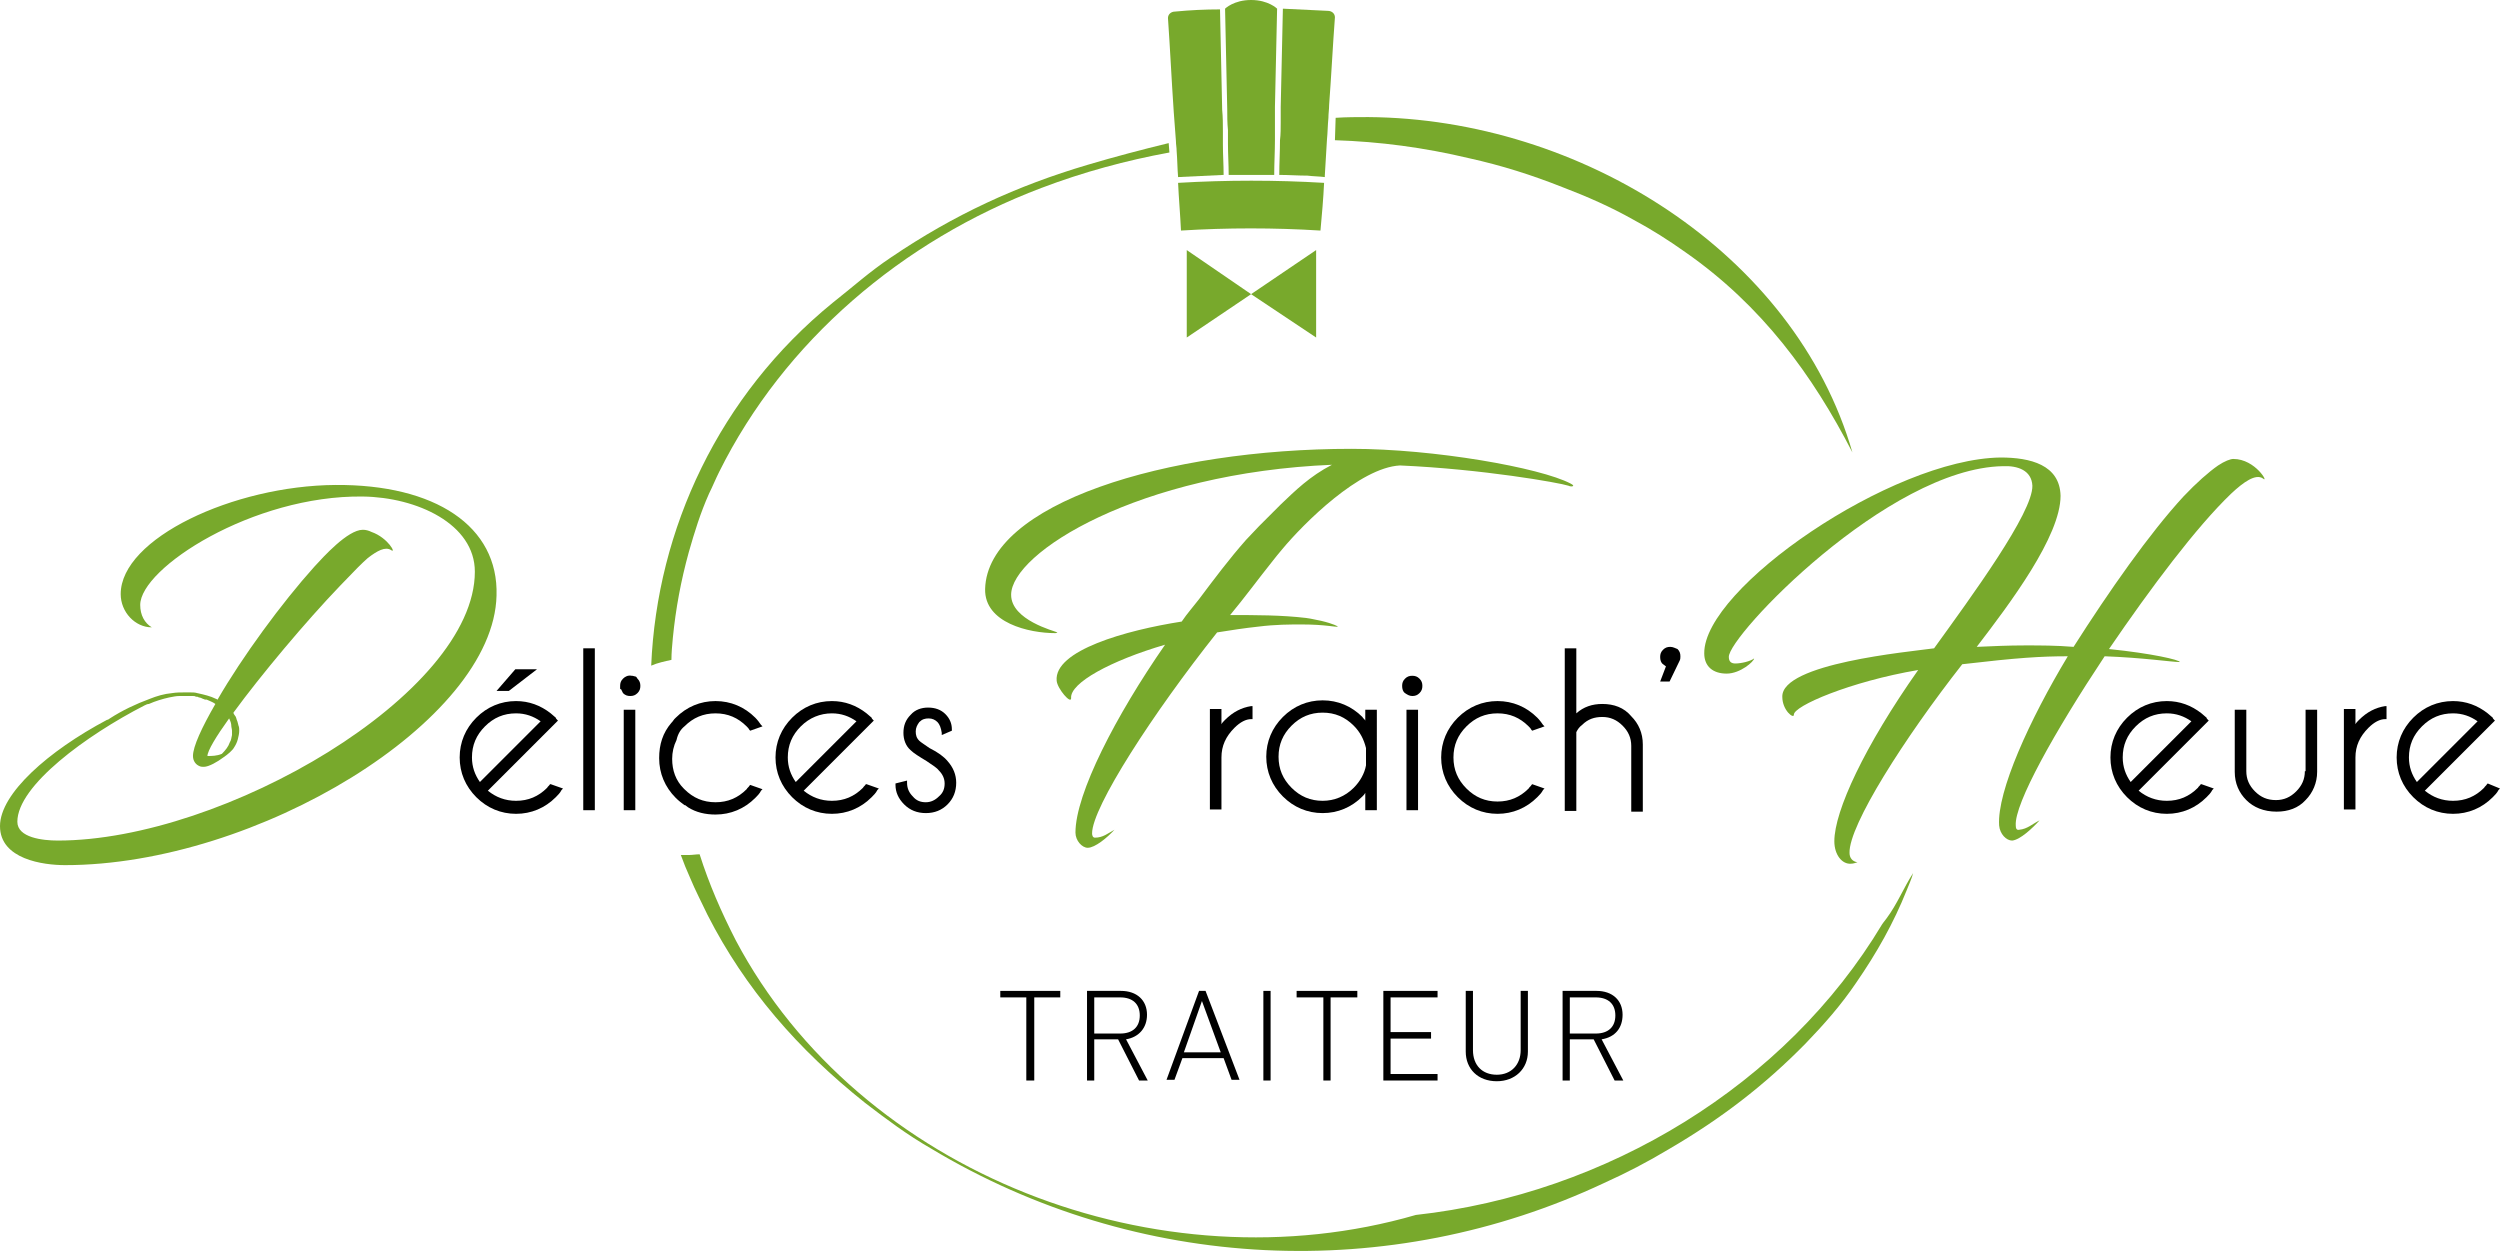 <?xml version="1.0" encoding="utf-8"?>
<!-- Generator: Adobe Illustrator 19.2.1, SVG Export Plug-In . SVG Version: 6.00 Build 0)  -->
<svg version="1.0" xmlns="http://www.w3.org/2000/svg" xmlns:xlink="http://www.w3.org/1999/xlink" x="0px" y="0px"
	 viewBox="0 0 345.9 173.1" style="enable-background:new 0 0 345.9 173.1;" xml:space="preserve">
<style type="text/css">
	.st0{fill:#F5F2ED;}
	.st1{fill:#FF0000;}
	.st2{opacity:0.1;}
	.st3{fill:#FFFFFF;}
	.st4{fill:#666666;}
	.st5{fill:#333333;}
	.st6{fill:#F2F2F2;}
	.st7{fill:url(#);}
	.st8{opacity:0.7;}
	.st9{clip-path:url(#SVGID_6_);}
	.st10{fill:none;}
	.st11{opacity:0.83;}
	.st12{fill:#78A92C;}
	.st13{clip-path:url(#SVGID_10_);fill:#FFFFFF;}
	.st14{clip-path:url(#SVGID_12_);}
	.st15{clip-path:url(#SVGID_16_);}
	.st16{clip-path:url(#SVGID_20_);}
	.st17{clip-path:url(#SVGID_22_);}
	.st18{clip-path:url(#SVGID_24_);}
	.st19{fill:none;stroke:#78A92C;stroke-miterlimit:10;}
	.st20{fill:none;stroke:#FFFFFF;stroke-miterlimit:10;}
	.st21{fill:#3E5294;}
	.st22{fill:#78A92C;stroke:#A1C36B;stroke-width:0.656;stroke-miterlimit:10;}
	.st23{clip-path:url(#SVGID_42_);}
	.st24{fill:none;stroke:#FFFFFF;stroke-width:3;stroke-miterlimit:10;}
	.st25{clip-path:url(#SVGID_44_);}
	.st26{clip-path:url(#SVGID_46_);}
	.st27{clip-path:url(#SVGID_50_);}
</style>
<g id="Calque_2">
</g>
<g id="Calque_1">
	<g>
		<g>
			<path class="st12" d="M195.7,168.1C195.8,168.1,195.8,168.1,195.7,168.1c0.1,0,0.2,0,0.2-0.1
				C195.9,168.1,195.8,168.1,195.7,168.1z"/>
			<path class="st12" d="M260.4,127.9c-13.3,22.2-38.1,37.3-64.5,40.2c-35.5,10.3-77-5.7-94.1-38c-2-3.9-3.7-7.8-5-11.9
				c-0.5,0-1,0.1-1.5,0.1c-0.4,0-0.8,0-1.1,0c0.4,1.1,0.8,2.1,1.3,3.2c0.7,1.7,1.6,3.4,2.4,5.1c5.2,10.2,12.5,18.6,21.8,26
				c3,2.3,5.8,4.4,9.1,6.3c28.6,17.2,63.5,18.7,93.1,4.8c3.1-1.4,6-2.9,9-4.7c7.2-4.2,13.2-8.8,18.9-14.6c2.6-2.7,4.9-5.3,7-8.4
				c2.9-4.2,5.2-8.3,7-12.8c0.3-0.8,0.7-1.6,0.9-2.4c-1.3,2-2.2,4.3-3.7,6.3C260.6,127.6,260.4,127.9,260.4,127.9z"/>
			<path class="st12" d="M98.1,68.3c0.5-1,0.9-2,1.4-3c9-18.1,25.3-32,44.6-39.3c5.8-2.2,11.7-3.8,17.7-4.9l-0.1-1.3
				c-3.7,0.9-7.5,1.9-11.2,3c-9.8,2.9-18.5,6.9-27.2,12.8c-3,2-5.3,4.1-8.1,6.3C99.5,54.7,90.9,73.2,90.1,92.1
				c0.9-0.4,1.9-0.6,2.8-0.8c0-1,0.1-2,0.2-3.1c0.4-4,1.1-7.8,2.2-11.8C96.1,73.6,96.9,71,98.1,68.3z"/>
			<path class="st12" d="M216.2,25.9c3.4,1.3,6.6,2.7,9.8,4.5c2.6,1.4,4.8,2.8,7.2,4.5c10.6,7.4,17.6,17,23.1,27.7
				c-8-27.7-37.7-46.2-67-46.4c-1.5,0-3,0-4.5,0.1l-0.1,3.1c6.2,0.2,12.3,1,18.6,2.5C207.8,22.9,211.9,24.2,216.2,25.9z"/>
			<path class="st12" d="M183.2,25.3c-6.7-0.4-13.4-0.4-20.2,0c0.1,2.2,0.3,4.4,0.4,6.6c6.4-0.4,12.9-0.4,19.3,0
				C182.9,29.7,183.1,27.5,183.2,25.3z"/>
			<path class="st12" d="M162.7,19.5c0,0.5,0.1,0.9,0.1,1.4c0.1,1.2,0.1,2.4,0.2,3.6c2.1-0.1,4.2-0.2,6.3-0.3c0-1.4-0.1-2.8-0.1-4.2
				c0-0.6,0-1.2,0-1.8c0-1,0-2-0.1-3c-0.1-4.6-0.2-9.2-0.3-13.9c-2.1,0-4.1,0.1-6.2,0.3c-0.6,0-1,0.4-1,0.9c0.3,4.3,0.5,8.6,0.8,13
				C162.5,16.7,162.6,18.1,162.7,19.5z"/>
			<path class="st12" d="M169.9,18c0,0.6,0,1.3,0,1.9c0,1.4,0.1,2.9,0.1,4.3c2.1,0,4.2,0,6.3,0c0-1.6,0.1-3.2,0.1-4.8
				c0-0.8,0-1.6,0-2.4c0-0.7,0-1.4,0-2.2c0.1-4.5,0.2-9.1,0.3-13.6c0,0-1.2-1.2-3.6-1.2c-2.4,0-3.6,1.2-3.6,1.2
				c0.1,4.6,0.2,9.2,0.3,13.9C169.8,16,169.8,17,169.9,18z"/>
			<path class="st12" d="M183.3,24.5c0-0.1,0-0.1,0-0.2c0.1-1.7,0.2-3.3,0.3-5c0.1-1,0.1-2,0.2-3c0-0.6,0.1-1.2,0.1-1.8
				c0.3-4,0.5-8.1,0.8-12.1c0-0.5-0.4-0.9-1-0.9c-2.1-0.1-4.1-0.2-6.2-0.3c-0.1,4.5-0.2,9-0.3,13.6c0,0.7,0,1.4,0,2.1
				c0,0.8,0,1.7-0.1,2.5c0,1.6-0.1,3.2-0.1,4.8c1.3,0,2.6,0.1,3.9,0.1C181.7,24.4,182.5,24.4,183.3,24.5z"/>
			<polygon class="st12" points="164.2,46.7 173.1,40.7 164.2,34.6 			"/>
			<polygon class="st12" points="182.1,34.6 173.1,40.7 182.1,46.7 			"/>
			<path class="st12" d="M46.4,67.1c-14.1,0.1-29.7,7.4-29.7,15.1c0,2.5,2,4.6,4.3,4.6c-1-0.6-1.6-1.7-1.6-3.1
				c0-5.1,15.6-15.2,30.8-15c7.5,0.1,15.5,3.8,15.5,10.4c0,16.9-34.8,37.2-57.7,37.2c-2.1,0-5.6-0.4-5.6-2.6c0-5,9.6-12,17.6-16.1
				c0.2-0.1,0.4-0.2,0.6-0.2c0.9-0.4,1.9-0.7,2.8-0.9c0.5-0.1,1-0.2,1.4-0.2c0.1,0,0.2,0,0.4,0c0.1,0,0.1,0,0.2,0c0,0,0.1,0,0.1,0
				c0,0,0.1,0,0.1,0c0,0,0,0,0.1,0c0,0,0.1,0,0.1,0c0.1,0,0.2,0,0.3,0c0,0,0,0,0,0c0,0,0,0,0,0c0,0,0.1,0,0.1,0c0.1,0,0.1,0,0.2,0
				c0.1,0,0.1,0,0.2,0c0,0,0.1,0,0.1,0c-0.1,0,0,0,0,0c0.1,0,0.3,0,0.4,0.1c0,0,0,0,0,0c0,0,0,0,0,0c0,0,0.1,0,0.1,0
				c0.1,0,0.2,0,0.3,0.1c0.2,0,0.4,0.1,0.6,0.2c0.1,0,0.2,0.1,0.3,0.1c0,0,0.1,0,0.1,0c0,0,0,0,0.1,0c0,0,0,0,0,0c0,0,0,0,0,0
				c0.4,0.2,0.8,0.3,1.2,0.6c-1.9,3.3-3.1,5.9-3.1,7.2c0,0.7,0.4,1.2,0.9,1.4l0,0c0,0,0,0,0,0c0.2,0.1,0.4,0.1,0.6,0.1
				c0.7,0,1.9-0.7,2.7-1.3c0.6-0.4,1.3-1,1.5-1.4c0.2-0.3,0.4-0.7,0.5-1.1c0.1-0.4,0.2-0.8,0.2-1.2c0-0.2,0-0.5-0.1-0.7
				c-0.1-0.3-0.1-0.5-0.2-0.7c-0.1-0.2-0.1-0.5-0.3-0.7c-0.1-0.1-0.2-0.3-0.2-0.4c3.8-5.2,10-12.6,14.8-17.6c2.1-2.2,3-3.1,3.8-3.8
				c1.3-1,2.4-1.6,3.2-1.1c0.8,0.6-0.4-1.7-2.7-2.5c-0.4-0.2-0.8-0.3-1.2-0.3c-2.1,0-5.5,3.8-6.7,5.1c-4.5,5-10,12.5-13.4,18.4
				c-0.1,0-0.1-0.1-0.2-0.1c-0.8-0.4-1.7-0.6-2.6-0.8c-0.3-0.1-0.7-0.1-1-0.1c-0.1,0-0.2,0-0.4,0c-0.1,0-0.2,0-0.2,0
				c0,0-0.1,0-0.1,0c0,0,0,0,0,0c-0.6,0-1.2,0-1.8,0.1c-1.1,0.1-2.1,0.4-3.1,0.8c-1.9,0.7-3.8,1.6-5.5,2.7c-0.1,0.1-0.3,0.2-0.4,0.2
				C6.7,103.9,0,109.8,0,114.3c0,4.6,6,5.4,9,5.4c26.5,0,59.3-19.9,59.7-37.3C69,72.8,60.2,67,46.4,67.1z M32,100.4
				c0,0.2,0.1,0.5,0.1,0.7c0,0.2,0,0.4,0,0.6c-0.1,0.4-0.1,0.7-0.3,1c-0.2,0.6-0.6,1.1-1.1,1.6c-0.7,0.3-1.4,0.3-2,0.3
				c0-0.7,1.2-2.7,3-5.2C31.9,99.8,32,100.1,32,100.4z"/>
			<path class="st12" d="M177.4,76c3-3.6,10.7-11.3,16.3-11.6c11.4,0.5,22.1,2.4,23.3,2.8c0.4,0.2,1.1,0.1,0.3-0.3
				c-4.2-2.2-18.9-4.8-30.3-4.8c-25.7,0-50.4,7.6-50.7,19.4c-0.1,4.7,6.1,6.1,9.7,6.1c0.2,0,0.3-0.1,0.3-0.1
				c-0.4-0.2-6.4-1.7-6.4-5.2c0-5.8,17.6-16.9,44.5-18c0,0-0.1,0-0.1,0c-3.1,1.6-5.1,3.6-7.1,5.5c-0.5,0.5-1,1-1.5,1.5
				c-0.5,0.5-1,1-1.5,1.5c-0.6,0.6-1.2,1.3-1.8,1.9c-2.3,2.6-4.4,5.4-6.5,8.2c-0.4,0.5-0.8,1-1.2,1.5c-0.4,0.5-0.8,1-1.2,1.6
				c-7.7,1.2-17.7,4-17.3,8.2c0.1,1.1,2,3.3,2,2.4c-0.2-2.1,5.5-5.2,13-7.4c-6.8,9.8-12.4,20.6-12.4,26c0,1.1,0.9,2.1,1.7,2.1
				c1,0,2.7-1.4,3.7-2.5c-0.9,0.5-1.6,1.1-2.7,1.1c-0.3,0-0.4-0.3-0.4-0.6c0-3.6,8.4-16.6,17.3-27.8c1.9-0.3,3.8-0.6,5.7-0.8
				c2.4-0.3,4.4-0.3,6-0.3c3.3,0,4.7,0.4,5,0.3c0.1,0-0.6-0.4-2.3-0.8c-0.6-0.1-1.3-0.3-2.1-0.4c-3.4-0.4-6.9-0.4-10.5-0.4
				c2-2.4,3.9-5,5.9-7.5C176.4,77.2,176.9,76.6,177.4,76z"/>
			<path class="st12" d="M309,63.5c-0.4,0-1.2,0.3-2.1,0.9c-1.3,0.9-3,2.4-4.8,4.3c-4.7,5.1-10.3,13.1-15.2,20.8
				c-2.4-0.2-4.6-0.2-6.7-0.2c-2.3,0-4.5,0.1-6.7,0.2c4.6-6,11.6-15.3,11.6-20.9c-0.1-4.3-4.2-5.3-8.3-5.3
				c-15.1,0.2-41.1,18.1-41,27.1c0,1.8,1.2,2.8,3.1,2.8c1.9,0,3.8-1.7,3.8-2.1c-0.5,0.4-1.8,0.7-2.6,0.7c-0.5,0-0.9-0.2-0.9-0.9
				c-0.1-2.9,22-26.1,37.9-26.4c2.1-0.1,4,0.6,4.1,2.7c0.1,3.7-8.4,15.3-13.6,22.5c-3.6,0.5-21.1,2.1-21,6.7c0,1.9,1.6,3.1,1.6,2.5
				c-0.1-1.2,7.8-4.6,17.2-6.2c-7.4,10.5-11.6,19.5-11.6,23.7c0,1.9,1.1,3.2,2.3,3.1c0.3,0,0.6-0.1,0.9-0.2
				c-0.7-0.1-1.1-0.6-1.1-1.3c-0.1-3.8,7.6-15.9,15.6-26.1c7.7-0.9,10.9-1.1,14.6-1.1c-5.3,8.8-9.8,18.7-9.5,23.4
				c0.1,1.2,1,2.1,1.8,2.1c1.1-0.1,2.8-1.7,3.8-2.8c-1,0.5-1.7,1.2-2.8,1.3c-0.4,0.1-0.5-0.2-0.5-0.6c-0.2-3,5.4-13,12.3-23.4
				c5.4,0.2,9.3,0.8,10.4,0.8c0-0.3-3.9-1.2-9.8-1.8c5.8-8.5,12.1-16.9,16.9-21.5c1.7-1.6,3.4-2.8,4.4-2.1
				C314,67,312.1,63.5,309,63.5z"/>
		</g>
		<g>
			<path d="M304.5,108.5c-0.1,0.2-0.3,0.3-0.4,0.5c-1.2,1.2-2.6,1.8-4.3,1.8c-1.5,0-2.8-0.5-3.9-1.4l9.7-9.7l-0.1-0.1
				c-0.1-0.1-0.2-0.2-0.2-0.3c-0.2-0.2-0.5-0.4-0.7-0.6c-1.4-1.1-3-1.7-4.8-1.7c-2.1,0-4,0.8-5.5,2.3c-1.5,1.5-2.3,3.4-2.3,5.5
				c0,2.1,0.8,4,2.3,5.5c1.5,1.5,3.4,2.3,5.5,2.3c2.1,0,4-0.8,5.5-2.3c0.3-0.3,0.6-0.6,0.8-1l0.2-0.2l-1.7-0.6L304.5,108.5z
				 M299.8,98.7c1.3,0,2.4,0.4,3.4,1.1l-8.4,8.4c-0.7-1-1.1-2.1-1.1-3.4c0-1.7,0.6-3.1,1.8-4.3C296.7,99.3,298.1,98.7,299.8,98.7z"
				/>
			<path d="M318.9,106.7c0,1.1-0.4,2-1.2,2.8c-0.8,0.8-1.7,1.2-2.8,1.2c-1.2,0-2.1-0.4-2.9-1.2c-0.8-0.8-1.2-1.7-1.2-2.8v-8.5h-1.6
				v8.6c0,1.6,0.6,2.9,1.6,3.9c1,1,2.4,1.6,4.2,1.6c1.6,0,3-0.5,4-1.6c1-1,1.6-2.4,1.6-3.9v-8.6h-1.6V106.7z"/>
			<path d="M326.4,99.6c-0.2,0.2-0.4,0.4-0.5,0.6v-2.1h-1.6v13.9h1.6v-7.2c0-1.6,0.6-2.9,1.8-4.1c0.8-0.8,1.6-1.2,2.3-1.2l0.2,0
				v-1.8l-0.2,0C328.7,97.9,327.5,98.5,326.4,99.6z"/>
			<path d="M344.2,108.4l-0.1,0.1c-0.1,0.2-0.3,0.3-0.4,0.5c-1.2,1.2-2.6,1.8-4.3,1.8c-1.5,0-2.8-0.5-3.9-1.4l9.7-9.7l-0.1-0.1
				c-0.1-0.1-0.2-0.2-0.2-0.3c-0.2-0.2-0.5-0.4-0.7-0.6c-1.4-1.1-3-1.7-4.8-1.7c-2.1,0-4,0.8-5.5,2.3c-1.5,1.5-2.3,3.4-2.3,5.5
				c0,2.1,0.8,4,2.3,5.5c1.5,1.5,3.4,2.3,5.5,2.3c2.1,0,4-0.8,5.5-2.3c0.3-0.3,0.6-0.6,0.8-1l0.2-0.2L344.2,108.4z M339.4,98.7
				c1.3,0,2.4,0.4,3.4,1.1l-8.4,8.4c-0.7-1-1.1-2.1-1.1-3.4c0-1.7,0.6-3.1,1.8-4.3C336.3,99.3,337.7,98.7,339.4,98.7z"/>
			<path d="M169.5,99.6c-0.2,0.2-0.4,0.4-0.5,0.6v-2.1h-1.6v13.9h1.6v-7.2c0-1.6,0.6-2.9,1.8-4.1c0.8-0.8,1.6-1.2,2.3-1.2l0.2,0
				v-1.8l-0.2,0C171.8,97.9,170.6,98.5,169.5,99.6z"/>
			<path d="M188.9,99.7c-0.1-0.2-0.3-0.3-0.4-0.5c-1.5-1.5-3.4-2.3-5.5-2.3c-2.1,0-4,0.8-5.5,2.3c-1.5,1.5-2.3,3.4-2.3,5.5
				c0,2.1,0.8,4,2.3,5.5c1.5,1.5,3.4,2.3,5.5,2.3c2.1,0,4-0.8,5.5-2.3c0.2-0.2,0.3-0.3,0.4-0.5v2.4h1.6V98.2h-1.6V99.7z M183,110.8
				c-1.7,0-3.1-0.6-4.3-1.8c-1.2-1.2-1.8-2.6-1.8-4.3c0-1.7,0.6-3.1,1.8-4.3c1.2-1.2,2.6-1.8,4.3-1.8c1.7,0,3.1,0.6,4.3,1.8
				c0.9,0.9,1.4,1.9,1.7,3.1v2.4c-0.2,1.1-0.8,2.2-1.7,3.1C186.1,110.2,184.6,110.8,183,110.8z"/>
			<path d="M195.4,96.3c0.4,0,0.7-0.1,1-0.4c0.3-0.3,0.4-0.6,0.4-1c0-0.4-0.1-0.7-0.4-1c-0.3-0.3-0.6-0.4-1-0.4
				c-0.4,0-0.7,0.1-1,0.4c-0.3,0.3-0.4,0.6-0.4,1c0,0.4,0.1,0.8,0.4,1C194.7,96.1,195,96.3,195.4,96.3z"/>
			<rect x="194.6" y="98.2" width="1.6" height="13.9"/>
			<path d="M207.2,98.7c1.7,0,3.1,0.6,4.3,1.8c0.2,0.2,0.3,0.3,0.4,0.5l0.1,0.1l1.7-0.6l-0.2-0.2c-0.2-0.3-0.5-0.7-0.8-1
				c-1.5-1.5-3.4-2.3-5.5-2.3c-2.1,0-4,0.8-5.5,2.3c-1.5,1.5-2.3,3.4-2.3,5.5c0,2.1,0.8,4,2.3,5.5c1.5,1.5,3.4,2.3,5.5,2.3
				c2.1,0,4-0.8,5.5-2.3c0.3-0.3,0.6-0.6,0.8-1l0.2-0.2l-1.7-0.6l-0.1,0.1c-0.1,0.2-0.3,0.3-0.4,0.5c-1.2,1.2-2.6,1.8-4.3,1.8
				c-1.7,0-3.1-0.6-4.3-1.8c-1.2-1.2-1.8-2.6-1.8-4.3c0-1.7,0.6-3.1,1.8-4.3C204.1,99.3,205.5,98.7,207.2,98.7z"/>
			<path d="M221.7,97.4c-1.4,0-2.6,0.4-3.6,1.3v-9h-1.6v22.5h1.6v-10.9c0.2-0.4,0.4-0.7,0.8-1c0.8-0.8,1.7-1.1,2.8-1.1
				c1.1,0,2,0.4,2.8,1.2c0.8,0.8,1.2,1.7,1.2,2.8v9.1h1.6v-9.3c0-1.6-0.6-2.9-1.6-3.9C224.7,97.9,223.3,97.4,221.7,97.4z"/>
			<path d="M231.1,89.5c-0.4,0-0.7,0.1-1,0.4c-0.3,0.3-0.4,0.6-0.4,1c0,0.4,0.1,0.8,0.4,1c0.1,0.1,0.3,0.2,0.4,0.3l-0.8,2.1h1.3
				l1.4-2.9c0.1-0.2,0.1-0.4,0.1-0.6c0-0.4-0.1-0.7-0.4-1C231.8,89.7,231.5,89.5,231.1,89.5z"/>
			<polygon points="74.3,92.6 71.3,92.6 68.7,95.6 70.4,95.6 			"/>
			<path d="M76.1,108.5c-0.1,0.2-0.3,0.3-0.4,0.5c-1.2,1.2-2.6,1.8-4.3,1.8c-1.5,0-2.8-0.5-3.9-1.4l9.7-9.7l-0.1-0.1
				c-0.1-0.1-0.2-0.2-0.2-0.3c-0.2-0.2-0.5-0.4-0.7-0.6c-1.4-1.1-3-1.7-4.8-1.7c-2.1,0-4,0.8-5.5,2.3c-1.5,1.5-2.3,3.4-2.3,5.5
				c0,2.1,0.8,4,2.3,5.5c1.5,1.5,3.4,2.3,5.5,2.3c2.1,0,4-0.8,5.5-2.3c0.3-0.3,0.6-0.6,0.8-1l0.2-0.2l-1.7-0.6L76.1,108.5z
				 M71.4,98.7c1.3,0,2.4,0.4,3.4,1.1l-8.4,8.4c-0.7-1-1.1-2.1-1.1-3.4c0-1.7,0.6-3.1,1.8-4.3C68.3,99.3,69.7,98.7,71.4,98.7z"/>
			<polygon points="80.7,89.7 80.7,112.1 82.3,112.1 82.3,109.8 82.3,108.2 82.3,99.6 82.3,99.6 82.3,89.7 			"/>
			<rect x="86.3" y="98.2" width="1.6" height="13.9"/>
			<path d="M87.9,93.6L87.9,93.6l-0.4-0.1l0,0l-0.1,0l0,0c-0.5-0.1-0.9,0.1-1.2,0.4c-0.3,0.3-0.4,0.6-0.4,1c0,0,0,0,0,0.1l0,0.4
				l0.1-0.1c0.1,0.2,0.2,0.4,0.3,0.6c0.3,0.3,0.6,0.4,1,0.4c0.4,0,0.7-0.1,1-0.4c0.3-0.3,0.4-0.6,0.4-1c0-0.4-0.1-0.7-0.4-1
				C88.1,93.7,88,93.6,87.9,93.6z"/>
			<path d="M94.7,100.5c1.2-1.2,2.6-1.8,4.3-1.8c1.7,0,3.1,0.6,4.3,1.8c0.2,0.2,0.3,0.3,0.4,0.5l0.1,0.1l1.7-0.6l-0.2-0.2
				c-0.2-0.3-0.5-0.7-0.8-1c-1.5-1.5-3.4-2.3-5.5-2.3c-2.1,0-4,0.8-5.5,2.3c-0.1,0.1-0.1,0.1-0.2,0.2l0,0l-0.3,0.4l-0.1,0.1l0,0
				c-1.2,1.4-1.7,3-1.7,4.9c0,2.1,0.8,4,2.3,5.5c0.4,0.4,0.8,0.7,1.2,1l0,0l0.1,0l0.4,0.3l0,0c1.1,0.7,2.4,1,3.8,1
				c2.1,0,4-0.8,5.5-2.3c0.3-0.3,0.6-0.6,0.8-1l0.2-0.2l-1.7-0.6l-0.1,0.1c-0.1,0.2-0.3,0.3-0.4,0.5c-1.2,1.2-2.6,1.8-4.3,1.8
				c-1.7,0-3.1-0.6-4.3-1.8c0,0-0.1-0.1-0.1-0.1l0,0l0,0l0,0c-1.1-1.1-1.6-2.5-1.6-4.1c0-0.9,0.2-1.8,0.6-2.6
				C93.8,101.5,94.2,100.9,94.7,100.5z"/>
			<path d="M119.8,108.5c-0.1,0.2-0.3,0.3-0.4,0.5c-1.2,1.2-2.6,1.8-4.3,1.8c-1.5,0-2.8-0.5-3.9-1.4l9.7-9.7l-0.1-0.1
				c-0.1-0.1-0.2-0.2-0.2-0.3c-0.2-0.2-0.5-0.4-0.7-0.6c-1.4-1.1-3-1.7-4.8-1.7c-2.1,0-4,0.8-5.5,2.3c-1.5,1.5-2.3,3.4-2.3,5.5
				c0,2.1,0.8,4,2.3,5.5c1.5,1.5,3.4,2.3,5.5,2.3c2.1,0,4-0.8,5.5-2.3c0.3-0.3,0.6-0.6,0.8-1l0.2-0.2l-1.7-0.6L119.8,108.5z
				 M115.1,98.7c1.3,0,2.4,0.4,3.4,1.1l-8.4,8.4c-0.7-1-1.1-2.1-1.1-3.4c0-1.7,0.6-3.1,1.8-4.3C112,99.3,113.5,98.7,115.1,98.7z"/>
			<path d="M128.6,103.5c-0.7-0.5-1.2-0.8-1.4-1c-0.4-0.4-0.5-0.8-0.5-1.3c0-0.5,0.2-0.9,0.5-1.3c0.4-0.4,0.8-0.5,1.3-0.5
				c0.5,0,0.9,0.2,1.2,0.5c0.3,0.3,0.5,0.8,0.6,1.5l0,0.3l1.4-0.6v-0.2c0-0.8-0.3-1.5-0.9-2.1c-0.6-0.6-1.4-0.9-2.4-0.9
				c-0.9,0-1.8,0.3-2.4,1c-0.7,0.7-1,1.5-1,2.5c0,0.9,0.3,1.8,1,2.4c0.4,0.4,1.2,0.9,2.2,1.5c0.9,0.6,1.5,1,1.7,1.3
				c0.5,0.5,0.8,1.1,0.8,1.8c0,0.7-0.2,1.3-0.8,1.8c-0.5,0.5-1.1,0.8-1.8,0.8c-0.7,0-1.3-0.2-1.8-0.8c-0.5-0.5-0.8-1.1-0.8-1.9v-0.3
				l-1.6,0.4v0.2c0,1,0.4,1.9,1.2,2.7c0.8,0.8,1.8,1.2,3,1.2c1.2,0,2.2-0.4,3-1.2c0.8-0.8,1.2-1.8,1.2-3c0-1.1-0.4-2.1-1.2-3
				C130.6,104.7,129.8,104.1,128.6,103.5z"/>
			<polygon points="138.4,138 142,138 142,149.5 143.1,149.5 143.1,138 146.7,138 146.7,137.1 138.4,137.1 			"/>
			<path d="M158.7,140.4c0-2-1.4-3.3-3.6-3.3h-4.7v12.4h1v-5.7h3.3l2.9,5.7l0,0h1.2l-3-5.7C157.6,143.5,158.7,142.2,158.7,140.4z
				 M151.4,138h3.6c1.7,0,2.7,0.9,2.7,2.5c0,1.6-1,2.5-2.7,2.5h-3.6V138z"/>
			<path d="M166.8,137.1h-0.9l-4.5,12.3l0,0h1.1l1.1-3h5.7l1.1,3l0,0h1.1L166.8,137.1L166.8,137.1z M168.9,145.6h-5.1l2.5-7.1
				L168.9,145.6z"/>
			<rect x="174.8" y="137.1" width="1" height="12.4"/>
			<polygon points="179.4,138 183.1,138 183.1,149.5 184.1,149.5 184.1,138 187.8,138 187.8,137.1 179.4,137.1 			"/>
			<polygon points="191.4,149.5 198.9,149.5 198.9,148.6 192.4,148.6 192.4,143.7 198,143.7 198,142.8 192.4,142.8 192.4,138 
				198.9,138 198.9,137.1 191.4,137.1 			"/>
			<path d="M210.4,145.3c0,2-1.3,3.4-3.3,3.4c-2,0-3.3-1.3-3.3-3.4v-8.2h-1v8.4c0,2.4,1.7,4.1,4.3,4.1c2.5,0,4.3-1.7,4.3-4.1v-8.4
				h-1V145.3z"/>
			<path d="M224.5,140.4c0-2-1.4-3.3-3.6-3.3h-4.7v12.4h1v-5.7h3.3l2.9,5.7l0,0h1.2l-3-5.7C223.5,143.5,224.5,142.2,224.5,140.4z
				 M217.2,138h3.6c1.7,0,2.7,0.9,2.7,2.5c0,1.6-1,2.5-2.7,2.5h-3.6V138z"/>
		</g>
	</g>
</g>
</svg>
